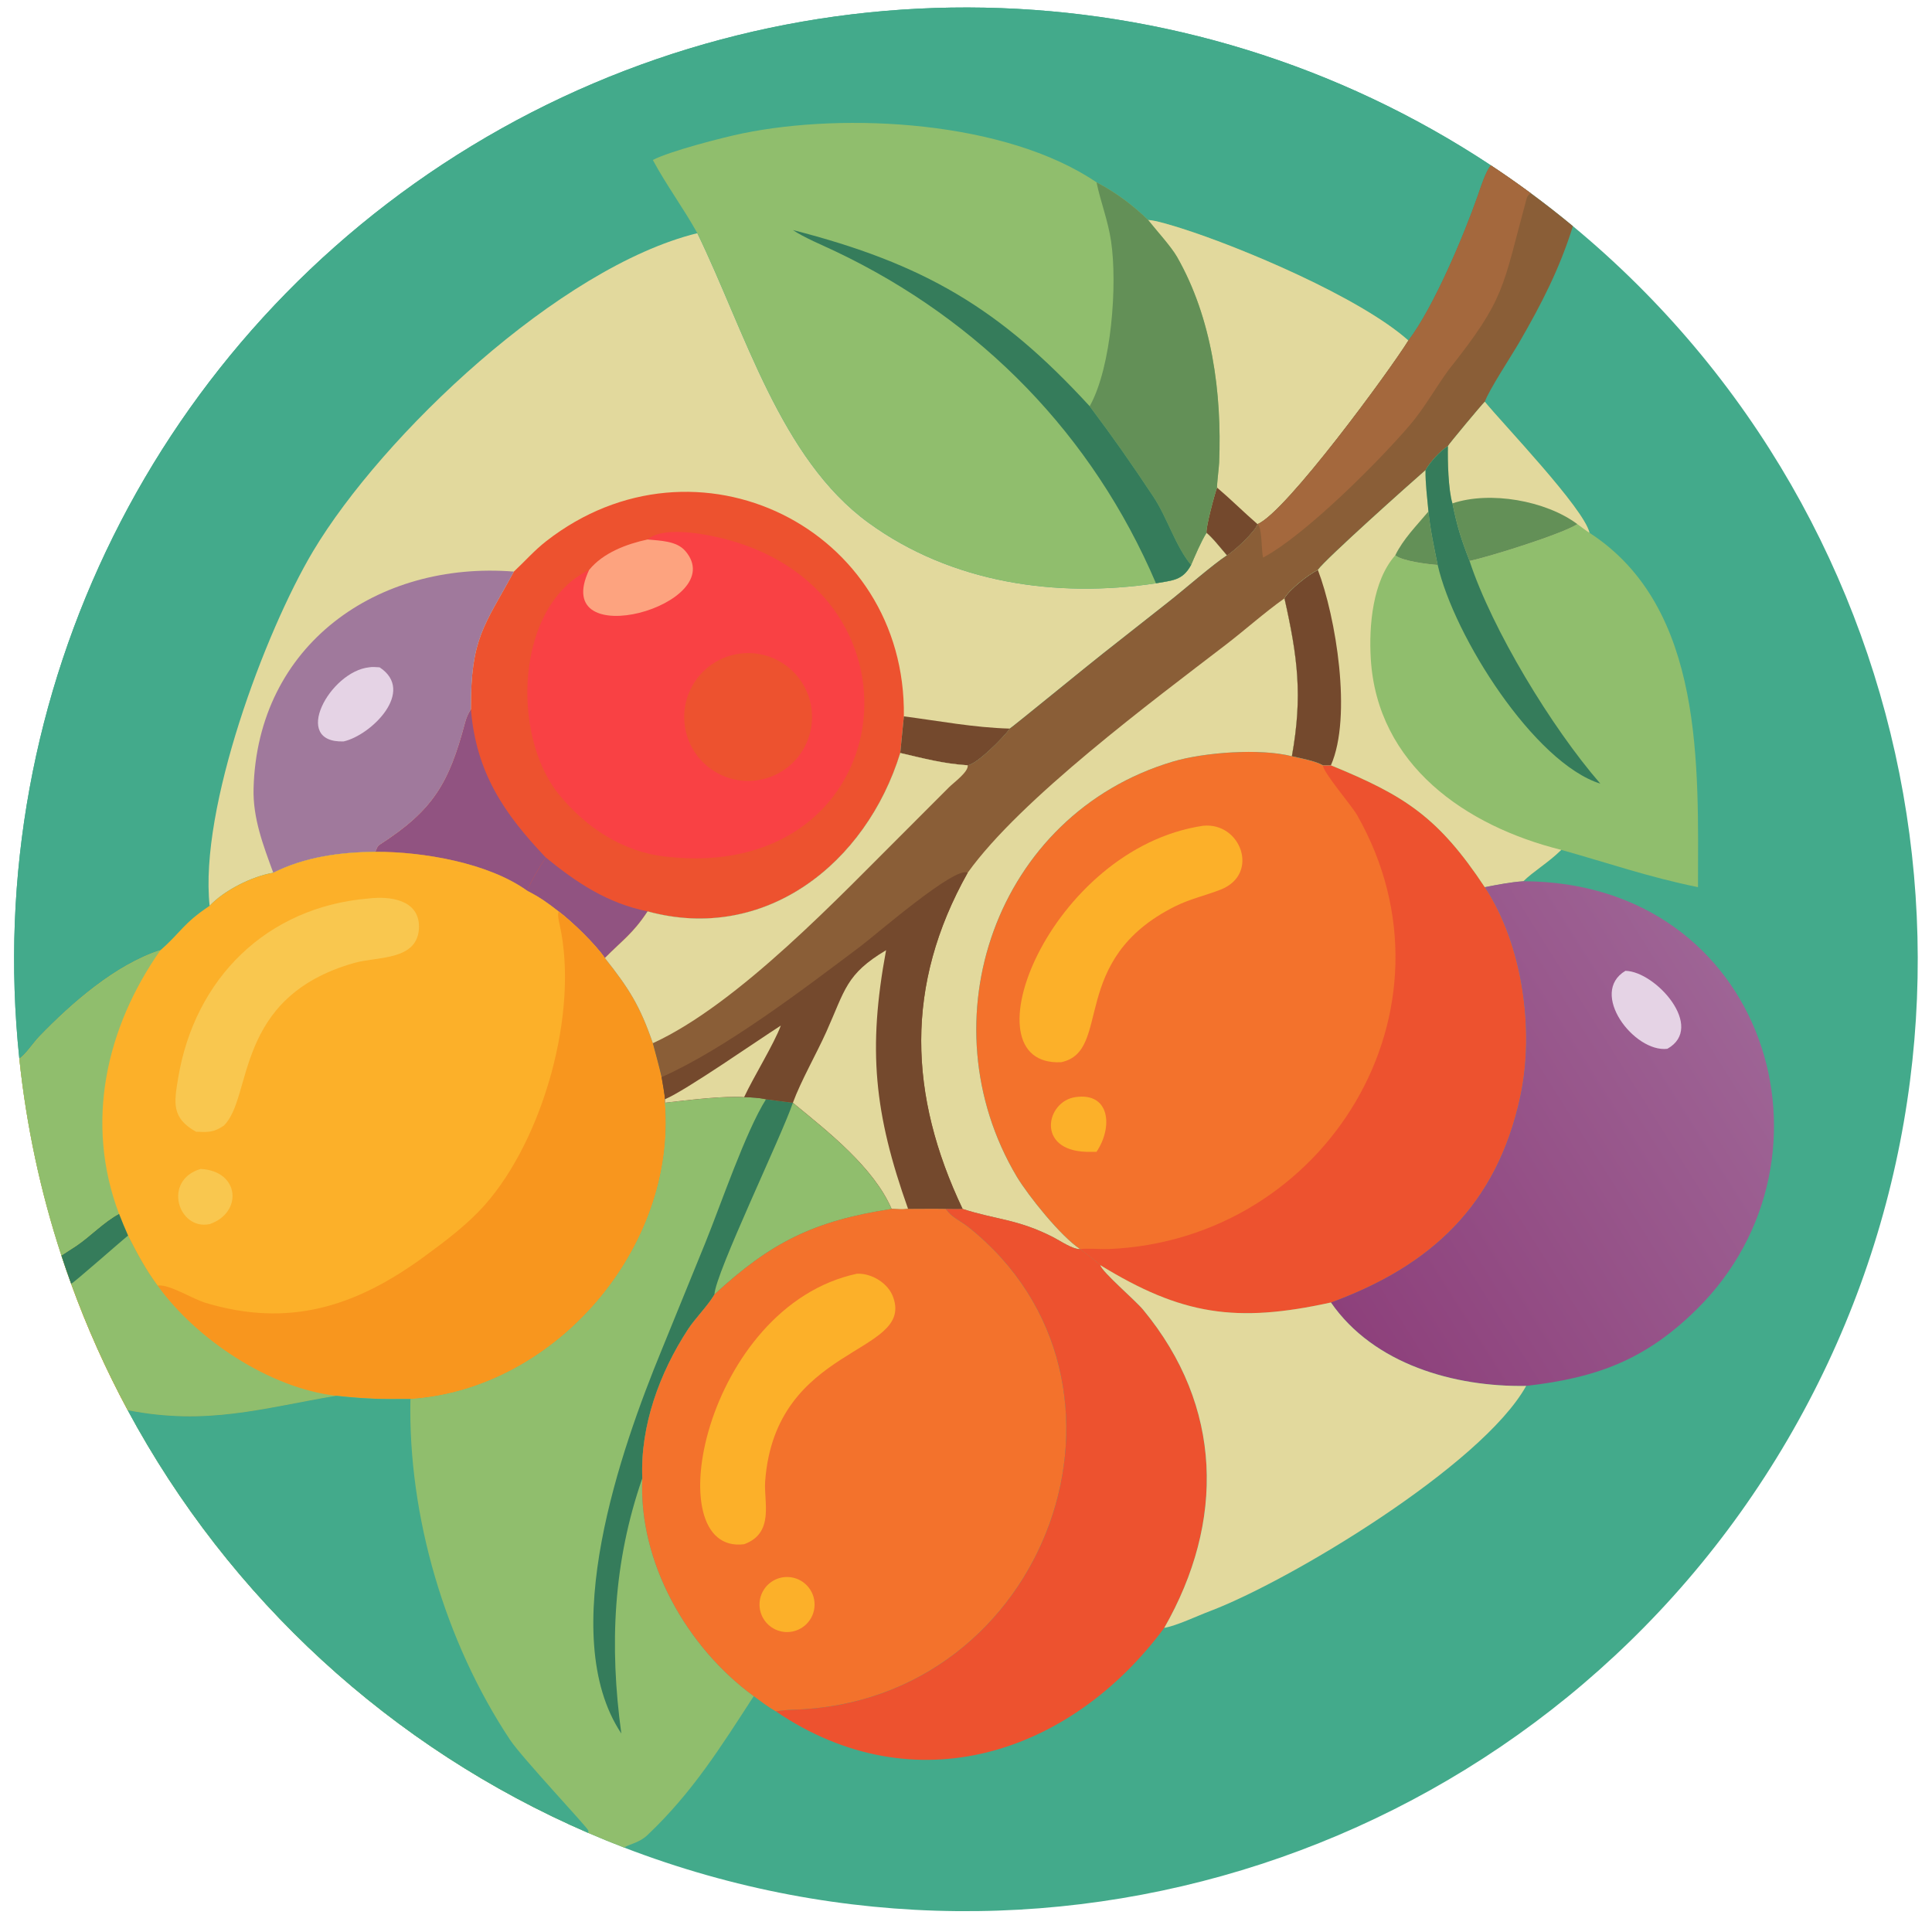 <?xml version="1.0" encoding="utf-8" ?><svg xmlns="http://www.w3.org/2000/svg" xmlns:xlink="http://www.w3.org/1999/xlink" width="1024" height="1024" viewBox="0 0 1024 1024"><path fill="#43AA8B" transform="scale(2 2)" d="M5.12 280.538C-5.066 183.471 41.662 89.239 125.094 38.595C208.526 -12.049 313.688 -10.016 395.099 43.817C398.693 46.193 402.224 48.66 405.691 51.217C409.487 54.017 413.204 56.923 416.837 59.931C512.022 138.741 536.093 274.907 473.696 381.574C411.299 488.241 280.81 533.994 165.464 489.649C162.25 488.413 159.061 487.111 155.899 485.745C103.763 463.209 60.759 423.737 33.849 373.718C28.045 362.93 23.035 351.735 18.859 340.219C17.957 337.735 17.095 335.236 16.273 332.725C10.72 315.773 6.982 298.279 5.12 280.538Z"/><path fill="#43AA8B" transform="scale(2 2)" d="M5.12 280.538C-5.066 183.471 41.662 89.239 125.094 38.595C208.526 -12.049 313.688 -10.016 395.099 43.817C393.754 45.332 392.341 49.812 391.624 51.871C388.09 62.014 379.959 81.455 373.237 90.238C368.45 97.989 340.731 135.882 333.252 138.903L333.252 138.903C332.825 140.699 326.892 146.276 325.161 147.172C321.438 149.58 313.533 156.511 309.526 159.628L292.271 173.22C289.406 175.434 267.915 193.018 267.596 193.085C266.214 195.196 258.839 202.62 256.448 202.804C250.068 202.41 244.76 200.986 238.575 199.546C229.548 228.854 202.727 250.019 171.615 241.524C167.68 247.502 164.834 249.268 160.295 253.886C157.73 250.148 151.632 244.255 148.028 241.524C145.007 239.164 143.142 237.833 139.749 236.08C129.438 228.65 112.035 225.686 99.5 225.738C90.216 225.824 80.805 227.067 72.42 231.287C66.795 232.232 59.41 235.944 55.555 240.051C48.467 244.751 47.849 247.195 42.513 251.814C30.615 255.647 18.988 265.856 10.419 274.724C8.905 276.291 6.566 279.804 5.12 280.538Z"/><path fill="#E2D99D" transform="scale(2 2)" d="M184.803 61.793C197.441 87.854 206.804 121.573 230.204 138.568C252.144 154.502 279.914 158.545 306.343 154.581C310.647 153.776 313.388 153.924 315.644 149.715C316.751 147.152 318.291 143.488 319.734 141.2C321.045 142.123 323.88 145.708 325.161 147.172C321.438 149.58 313.533 156.511 309.526 159.628L292.271 173.22C289.406 175.434 267.915 193.018 267.596 193.085C266.214 195.196 258.839 202.62 256.448 202.804C250.068 202.41 244.76 200.986 238.575 199.546C229.548 228.854 202.727 250.019 171.615 241.524C167.68 247.502 164.834 249.268 160.295 253.886C157.73 250.148 151.632 244.255 148.028 241.524C145.007 239.164 143.142 237.833 139.749 236.08C129.438 228.65 112.035 225.686 99.5 225.738C90.216 225.824 80.805 227.067 72.42 231.287C66.795 232.232 59.41 235.944 55.555 240.051C52.776 214.212 70.191 167.536 82.956 146.096C101.301 115.397 148.214 70.793 184.803 61.793Z"/><path fill="#ED522F" transform="scale(2 2)" d="M136.181 151.477C139.086 148.773 141.565 145.902 144.737 143.428C184.507 112.401 240.23 139.996 239.531 189.844L238.575 199.546C229.548 228.854 202.727 250.019 171.615 241.524C167.68 247.502 164.834 249.268 160.295 253.886C157.73 250.148 151.632 244.255 148.028 241.524C145.007 239.164 143.142 237.833 139.749 236.08C129.438 228.65 112.035 225.686 99.5 225.738C99.797 225.101 99.956 224.287 100.592 223.878C114.866 214.706 118.996 207.518 123.243 191.563C123.597 190.23 124.038 189.156 124.794 187.996C124.724 168.971 128.349 165.927 136.181 151.477Z"/><path fill="#915381" transform="scale(2 2)" d="M124.794 187.996C126.205 204.719 133.464 215.497 144.649 227.26C143.08 229.572 140.668 233.52 139.749 236.08C129.438 228.65 112.035 225.686 99.5 225.738C99.797 225.101 99.956 224.287 100.592 223.878C114.866 214.706 118.996 207.518 123.243 191.563C123.597 190.23 124.038 189.156 124.794 187.996Z"/><path fill="#915381" transform="scale(2 2)" d="M144.649 227.26C152.91 233.99 160.938 239.347 171.615 241.524C167.68 247.502 164.834 249.268 160.295 253.886C157.73 250.148 151.632 244.255 148.028 241.524C145.007 239.164 143.142 237.833 139.749 236.08C140.668 233.52 143.08 229.572 144.649 227.26Z"/><path fill="#F94144" transform="scale(2 2)" d="M171.615 142.966C176.275 138.91 189.818 141.989 195.483 143.805C248.153 160.686 236.626 233.926 176.52 227.021C165.108 225.83 155.218 219.296 148.077 210.482C135.366 194.794 136.582 160.468 156.118 151.045C159.792 146.503 166.069 144.156 171.615 142.966Z"/><path fill="#FDA37F" transform="scale(2 2)" d="M171.615 142.966C174.934 143.301 179.293 143.313 181.613 146.01C193.878 160.263 145.382 173.8 156.118 151.045C159.792 146.503 166.069 144.156 171.615 142.966Z"/><path fill="#ED522F" transform="scale(2 2)" d="M195.703 173.271C204.985 171.854 213.649 178.259 215.016 187.549C216.382 196.839 209.93 205.468 200.632 206.783C191.407 208.088 182.859 201.697 181.503 192.478C180.147 183.26 186.492 174.678 195.703 173.271Z"/><path fill="#A0799C" transform="scale(2 2)" d="M72.42 231.287C69.753 224.004 66.99 216.851 67.199 208.951C68.207 170.773 100.127 148.601 136.181 151.477C128.349 165.927 124.724 168.971 124.794 187.996C124.038 189.156 123.597 190.23 123.243 191.563C118.996 207.518 114.866 214.706 100.592 223.878C99.956 224.287 99.797 225.101 99.5 225.738C90.216 225.824 80.805 227.067 72.42 231.287Z"/><path fill="#E5D3E5" transform="scale(2 2)" d="M97.798 176.849C98.64 176.688 99.715 176.801 100.598 176.849C110.243 183.179 98.359 194.849 91.06 196.486C77.079 196.943 87.37 177.994 97.798 176.849Z"/><path fill="#74492D" transform="scale(2 2)" d="M239.531 189.844C248.957 191.06 258.012 192.822 267.596 193.085C266.214 195.196 258.839 202.62 256.448 202.804C250.068 202.41 244.76 200.986 238.575 199.546L239.531 189.844Z"/><path fill="#90BE6D" transform="scale(2 2)" d="M173.008 42.4C177.449 40.047 191.694 36.396 196.78 35.35C224.094 29.735 266.404 31.936 290.59 48.314C295.58 50.905 300.244 54.361 304.261 58.3C306.143 58.342 311.05 59.874 312.998 60.491C328.821 65.496 360.365 78.774 373.237 90.238C368.45 97.989 340.731 135.882 333.252 138.903L333.252 138.903C332.825 140.699 326.892 146.276 325.161 147.172C323.88 145.708 321.045 142.123 319.734 141.2C318.291 143.488 316.751 147.152 315.644 149.715C313.388 153.924 310.647 153.776 306.343 154.581C279.914 158.545 252.144 154.502 230.204 138.568C206.804 121.573 197.441 87.854 184.803 61.793C181.134 55.18 176.579 49.056 173.008 42.4Z"/><path fill="#E2D99D" transform="scale(2 2)" d="M304.261 58.3C306.143 58.342 311.05 59.874 312.998 60.491C328.821 65.496 360.365 78.774 373.237 90.238C368.45 97.989 340.731 135.882 333.252 138.903L333.252 138.903C332.825 140.699 326.892 146.276 325.161 147.172C323.88 145.708 321.045 142.123 319.734 141.2C319.51 139.794 321.899 130.881 322.529 129.214C322.458 128.469 323.038 123.845 323.087 122.624C323.836 104.129 321.207 84.334 311.928 68.079C310.358 65.331 306.36 60.96 304.261 58.3Z"/><path fill="#74492D" transform="scale(2 2)" d="M319.734 141.2C319.51 139.794 321.899 130.881 322.529 129.214C326.198 132.336 329.596 135.729 333.252 138.903L333.252 138.903C332.825 140.699 326.892 146.276 325.161 147.172C323.88 145.708 321.045 142.123 319.734 141.2Z"/><path fill="#639057" transform="scale(2 2)" d="M290.59 48.314C295.58 50.905 300.244 54.361 304.261 58.3C306.36 60.96 310.358 65.331 311.928 68.079C321.207 84.334 323.836 104.129 323.087 122.624C323.038 123.845 322.458 128.469 322.529 129.214C321.899 130.881 319.51 139.794 319.734 141.2C318.291 143.488 316.751 147.152 315.644 149.715C311.499 144.727 309.332 137.166 305.649 131.619C299.903 122.965 295.064 116.022 288.915 107.84L288.778 107.655C294.646 97.177 296.132 75.24 294.447 63.928C293.617 58.35 291.717 53.696 290.59 48.314Z"/><path fill="#357C5B" transform="scale(2 2)" d="M210.128 60.968C244.851 69.871 264.996 81.716 288.778 107.655L288.915 107.84C295.064 116.022 299.903 122.965 305.649 131.619C309.332 137.166 311.499 144.727 315.644 149.715C313.388 153.924 310.647 153.776 306.343 154.581C289.592 115.358 259.973 84.923 221.33 66.576C218.191 65.085 212.908 62.879 210.128 60.968Z"/><path fill="#FCB029" transform="scale(2 2)" d="M99.5 225.738C112.035 225.686 129.438 228.65 139.749 236.08C143.142 237.833 145.007 239.164 148.028 241.524C151.632 244.255 157.73 250.148 160.295 253.886C166.763 262.073 169.595 266.557 173.008 276.462C173.786 279.405 174.653 282.495 175.331 285.446C175.537 286.711 176.19 290.192 176.225 291.31L176.225 292.232C179.363 330.582 147.318 368.248 108.77 370.751C100.882 370.829 96.963 370.737 89.058 369.899C69.428 373.189 54.95 377.845 33.849 373.718C28.045 362.93 23.035 351.735 18.859 340.219C17.957 337.735 17.095 335.236 16.273 332.725C10.72 315.773 6.982 298.279 5.12 280.538C6.566 279.804 8.905 276.291 10.419 274.724C18.988 265.856 30.615 255.647 42.513 251.814C47.849 247.195 48.467 244.751 55.555 240.051C59.41 235.944 66.795 232.232 72.42 231.287C80.805 227.067 90.216 225.824 99.5 225.738Z"/><path fill="#F8961E" transform="scale(2 2)" d="M148.028 241.524C151.632 244.255 157.73 250.148 160.295 253.886C166.763 262.073 169.595 266.557 173.008 276.462C173.786 279.405 174.653 282.495 175.331 285.446C175.537 286.711 176.19 290.192 176.225 291.31L176.225 292.232C179.363 330.582 147.318 368.248 108.77 370.751C100.882 370.829 96.963 370.737 89.058 369.899C69.428 373.189 54.95 377.845 33.849 373.718C28.045 362.93 23.035 351.735 18.859 340.219C17.957 337.735 17.095 335.236 16.273 332.725C16.293 332.686 19.747 330.484 20.198 330.179C23.955 327.638 27.557 323.79 31.54 321.679C32.321 323.664 33.074 325.493 33.939 327.442C36.358 332.183 38.568 336.373 41.761 340.685L42.027 340.668C45.124 340.437 50.992 344.225 54.556 345.292C76.479 351.852 94.136 346.392 112.393 333.039C117.957 328.97 123.822 324.56 128.425 319.383C143.901 301.975 153.514 268.256 148.297 244.967C148.04 243.821 147.761 242.679 148.028 241.524Z"/><path fill="#90BE6D" transform="scale(2 2)" d="M31.54 321.679C32.321 323.664 33.074 325.493 33.939 327.442C36.358 332.183 38.568 336.373 41.761 340.685C51.946 354.86 71.35 367.857 89.058 369.899C69.428 373.189 54.95 377.845 33.849 373.718C28.045 362.93 23.035 351.735 18.859 340.219C17.957 337.735 17.095 335.236 16.273 332.725C16.293 332.686 19.747 330.484 20.198 330.179C23.955 327.638 27.557 323.79 31.54 321.679Z"/><path fill="#357C5B" transform="scale(2 2)" d="M31.54 321.679C32.321 323.664 33.074 325.493 33.939 327.442C32.207 328.803 19.694 339.852 18.859 340.219C17.957 337.735 17.095 335.236 16.273 332.725C16.293 332.686 19.747 330.484 20.198 330.179C23.955 327.638 27.557 323.79 31.54 321.679Z"/><path fill="#90BE6D" transform="scale(2 2)" d="M5.12 280.538C6.566 279.804 8.905 276.291 10.419 274.724C18.988 265.856 30.615 255.647 42.513 251.814C28.084 272.343 22.409 297.524 31.54 321.679C27.557 323.79 23.955 327.638 20.198 330.179C19.747 330.484 16.293 332.686 16.273 332.725C10.72 315.773 6.982 298.279 5.12 280.538Z"/><path fill="#F9C74F" transform="scale(2 2)" d="M97.798 238.1C103.139 237.473 111.057 238.302 111.044 245.633C110.882 254.68 100.111 253.413 93.832 255.2C61.8 264.321 67.1 290.89 59.269 298.343C56.515 300.159 55.166 300.04 51.952 299.928C45.406 296.259 46.132 292.242 47.203 285.752C51.549 259.4 70.609 240.312 97.798 238.1Z"/><path fill="#F9C74F" transform="scale(2 2)" d="M53.166 309.781C63.619 310.309 64.341 321.408 55.555 324.406C47.2 326.115 43.046 312.775 53.166 309.781Z"/><path fill="#F3722C" transform="scale(2 2)" d="M286.256 331.036C281.124 327.663 272.59 317.018 269.449 311.818C244.993 270.647 263.845 215.853 310.779 201.837C319.113 199.349 333.993 198.269 342.361 200.407C344.655 200.93 348.667 201.687 350.587 202.804C351.293 202.808 352.005 202.819 352.71 202.804C372.238 210.799 381.159 216.49 393.493 235.107C403.475 250.27 406.673 272.897 402.88 290.55C396.664 319.478 379.051 335.519 352.71 345.173C327.607 350.692 313.164 348.521 291.581 335.277C291.251 334.75 287.101 331.683 286.256 331.036L286.256 331.036Z"/><path fill="#ED522F" transform="scale(2 2)" d="M352.71 202.804C372.238 210.799 381.159 216.49 393.493 235.107C403.475 250.27 406.673 272.897 402.88 290.55C396.664 319.478 379.051 335.519 352.71 345.173C327.607 350.692 313.164 348.521 291.581 335.277C291.251 334.75 287.101 331.683 286.256 331.036L286.256 331.036C287.364 330.76 292.181 331.081 293.768 331.015C351.479 328.617 388.85 267.401 359.674 216.054C358.168 213.404 350.666 204.768 350.587 202.804C351.293 202.808 352.005 202.819 352.71 202.804Z"/><path fill="#FCB029" transform="scale(2 2)" d="M318.826 218.836C328.877 217.82 333.913 231.663 323.493 235.752C319.453 237.337 315.42 238.202 311.477 240.16C282.874 254.368 294.927 278.614 281.208 281.499C255.245 282.764 278.132 224.884 318.826 218.836Z"/><path fill="#FCB029" transform="scale(2 2)" d="M285.003 290.748C294.167 289.403 295 298.671 290.59 305.241L287.836 305.241C274.508 304.824 277.225 291.835 285.003 290.748Z"/><path fill="#90BE6D" transform="scale(2 2)" d="M197.203 290.748C199.03 290.802 201.213 290.91 203.006 291.31C205.37 291.628 207.759 291.971 210.128 292.232L210.128 292.232L210.504 292.546C219.569 299.984 231.555 309.397 236.297 320.376C215.614 323.55 204.244 329.28 189.328 343.049L189.114 343.413C187.514 346.075 184.151 349.504 182.381 352.207C174.811 363.762 169.65 377.856 170.22 391.751C169.17 413.972 182.051 436.584 199.749 449.5C190.976 463.021 183.484 475.038 171.585 486.312C169.211 488.561 166.377 488.751 165.464 489.649C162.25 488.413 159.061 487.111 155.899 485.745C103.763 463.209 60.759 423.737 33.849 373.718C54.95 377.845 69.428 373.189 89.058 369.899C96.963 370.737 100.882 370.829 108.77 370.751C147.318 368.248 179.363 330.582 176.225 292.232C181.885 291.58 191.828 290.343 197.203 290.748Z"/><path fill="#43AA8B" transform="scale(2 2)" d="M89.058 369.899C96.963 370.737 100.882 370.829 108.77 370.751C108.104 401.806 117.955 435.132 135.146 461.042C138.31 465.811 155.395 483.945 155.924 485.111L155.899 485.745C103.763 463.209 60.759 423.737 33.849 373.718C54.95 377.845 69.428 373.189 89.058 369.899Z"/><path fill="#357C5B" transform="scale(2 2)" d="M203.006 291.31C205.37 291.628 207.759 291.971 210.128 292.232L210.128 292.232L210.504 292.546C219.569 299.984 231.555 309.397 236.297 320.376C215.614 323.55 204.244 329.28 189.328 343.049L189.114 343.413C187.514 346.075 184.151 349.504 182.381 352.207C174.811 363.762 169.65 377.856 170.22 391.751C162.501 413.974 161.461 436.047 164.66 459.405C147.155 433.071 164.72 383.661 175.262 357.956L186.915 329.364C190.948 319.443 197.599 299.852 203.006 291.31Z"/><path fill="#90BE6D" transform="scale(2 2)" d="M210.128 292.232L210.128 292.232L210.504 292.546C219.569 299.984 231.555 309.397 236.297 320.376C215.614 323.55 204.244 329.28 189.328 343.049C189.586 337.443 207.241 300.855 210.128 292.232Z"/><path fill="#8A5E37" transform="scale(2 2)" d="M373.237 90.238C379.959 81.455 388.09 62.014 391.624 51.871C392.341 49.812 393.754 45.332 395.099 43.817C398.693 46.193 402.224 48.66 405.691 51.217C409.487 54.017 413.204 56.923 416.837 59.931C413.3 71.236 408.571 80.438 402.654 90.671C400.558 94.295 394.595 103.325 393.493 106.474C392.542 107.405 384.005 117.656 383.719 118.23C381.717 119.445 378.892 122.538 377.783 124.607C374.012 127.879 351.385 148.077 349.251 151.045C346.81 152.228 341.593 156.334 340.397 158.566C343.886 174.123 345.251 184.366 342.361 200.407C333.993 198.269 319.113 199.349 310.779 201.837C263.845 215.853 244.993 270.647 269.449 311.818C272.59 317.018 281.124 327.663 286.256 331.036L286.256 331.036C284.224 331.097 281.028 328.86 279.155 327.898C269.655 323.022 263.848 323.233 255.099 320.376C253.751 320.438 252.005 320.384 250.625 320.376C247.366 320.315 243.925 320.373 240.651 320.376C239.157 320.566 237.801 320.444 236.297 320.376C231.555 309.397 219.569 299.984 210.504 292.546L210.128 292.232L210.128 292.232C207.759 291.971 205.37 291.628 203.006 291.31C201.213 290.91 199.03 290.802 197.203 290.748C191.828 290.343 181.885 291.58 176.225 292.232L176.225 291.31C176.19 290.192 175.537 286.711 175.331 285.446C174.653 282.495 173.786 279.405 173.008 276.462C169.595 266.557 166.763 262.073 160.295 253.886C164.834 249.268 167.68 247.502 171.615 241.524C202.727 250.019 229.548 228.854 238.575 199.546C244.76 200.986 250.068 202.41 256.448 202.804C258.839 202.62 266.214 195.196 267.596 193.085C267.915 193.018 289.406 175.434 292.271 173.22L309.526 159.628C313.533 156.511 321.438 149.58 325.161 147.172C326.892 146.276 332.825 140.699 333.252 138.903L333.252 138.903C340.731 135.882 368.45 97.989 373.237 90.238Z"/><path fill="#E2D99D" transform="scale(2 2)" d="M256.448 231.287C270.395 211.751 305.831 185.474 324.838 170.87C329.986 166.915 335.187 162.257 340.397 158.566C343.886 174.123 345.251 184.366 342.361 200.407C333.993 198.269 319.113 199.349 310.779 201.837C263.845 215.853 244.993 270.647 269.449 311.818C272.59 317.018 281.124 327.663 286.256 331.036L286.256 331.036C284.224 331.097 281.028 328.86 279.155 327.898C269.655 323.022 263.848 323.233 255.099 320.376C240.793 290.246 239.704 261.099 256.448 231.287Z"/><path fill="#74492D" transform="scale(2 2)" d="M175.331 285.446C192.178 277.965 212.854 262.198 228.121 250.719C232.067 247.751 253.256 229.316 256.448 231.287C239.704 261.099 240.793 290.246 255.099 320.376C253.751 320.438 252.005 320.384 250.625 320.376C247.366 320.315 243.925 320.373 240.651 320.376C239.157 320.566 237.801 320.444 236.297 320.376C231.555 309.397 219.569 299.984 210.504 292.546L210.128 292.232L210.128 292.232C207.759 291.971 205.37 291.628 203.006 291.31C201.213 290.91 199.03 290.802 197.203 290.748C191.828 290.343 181.885 291.58 176.225 292.232L176.225 291.31C176.19 290.192 175.537 286.711 175.331 285.446Z"/><path fill="#E2D99D" transform="scale(2 2)" d="M210.128 292.232C212.225 286.511 216.39 279.225 218.992 273.431C224.007 262.263 224.156 258.186 234.82 251.814C229.948 278.056 231.636 295.006 240.651 320.376C239.157 320.566 237.801 320.444 236.297 320.376C231.555 309.397 219.569 299.984 210.504 292.546L210.128 292.232Z"/><path fill="#E2D99D" transform="scale(2 2)" d="M176.225 291.31C181.738 288.999 200.705 275.759 206.923 271.79C205.171 276.576 199.729 285.346 197.203 290.748C191.828 290.343 181.885 291.58 176.225 292.232L176.225 291.31Z"/><path fill="#E2D99D" transform="scale(2 2)" d="M238.575 199.546C244.76 200.986 250.068 202.41 256.448 202.804C256.742 204.512 252.708 207.423 251.511 208.624L240.349 219.798C222.634 237.398 195.787 266.002 173.008 276.462C169.595 266.557 166.763 262.073 160.295 253.886C164.834 249.268 167.68 247.502 171.615 241.524C202.727 250.019 229.548 228.854 238.575 199.546Z"/><path fill="#A4683D" transform="scale(2 2)" d="M373.237 90.238C379.959 81.455 388.09 62.014 391.624 51.871C392.341 49.812 393.754 45.332 395.099 43.817C398.693 46.193 402.224 48.66 405.691 51.217C404.962 51.751 404.786 51.833 404.532 52.767C398.079 76.508 399.01 79.017 383.889 98.036C380.448 102.764 377.431 108.21 373.619 112.664C365.02 122.713 345.734 141.919 334.729 147.768C334.231 145.741 334.494 139.623 333.252 138.903L333.252 138.903C340.731 135.882 368.45 97.989 373.237 90.238Z"/><path fill="#F3722C" transform="scale(2 2)" d="M240.651 320.376C243.925 320.373 247.366 320.315 250.625 320.376L251.409 321.32C252.44 322.569 255.215 324.049 256.605 325.155C308.198 366.219 277.86 451.17 210.202 453.098C208.795 453.138 207.029 453.285 205.645 453.555C203.545 452.359 201.692 450.93 199.749 449.5C182.051 436.584 169.17 413.972 170.22 391.751C169.65 377.856 174.811 363.762 182.381 352.207C184.151 349.504 187.514 346.075 189.114 343.413L189.328 343.049C204.244 329.28 215.614 323.55 236.297 320.376C237.801 320.444 239.157 320.566 240.651 320.376Z"/><path fill="#FCB029" transform="scale(2 2)" d="M227.107 337.546C231.029 337.376 235.498 340.1 236.752 343.914C242.03 359.126 205.447 356.346 202.774 392.577C202.375 397.981 205.329 406.259 197.203 409.234C173.768 412.205 186.686 346.203 227.107 337.546Z"/><path fill="#FCB029" transform="scale(2 2)" d="M208.838 417.924C212.805 418.067 215.931 421.354 215.873 425.323C215.815 429.293 212.594 432.487 208.625 432.514C205.981 432.531 203.534 431.117 202.23 428.818C200.925 426.518 200.966 423.693 202.338 421.432C203.709 419.171 206.196 417.83 208.838 417.924Z"/><path fill="#90BE6D" transform="scale(2 2)" d="M393.493 106.474C398.436 112.502 419.774 134.747 421.23 141.2C451.81 161.025 450.018 203.198 449.986 235.107C436.678 232.388 426.465 228.779 413.745 225.225C410.383 228.571 406.351 230.9 403.701 233.536C400.219 233.787 396.91 234.452 393.493 235.107C381.159 216.49 372.238 210.799 352.71 202.804C352.005 202.819 351.293 202.808 350.587 202.804C348.667 201.687 344.655 200.93 342.361 200.407C345.251 184.366 343.886 174.123 340.397 158.566C341.593 156.334 346.81 152.228 349.251 151.045C351.385 148.077 374.012 127.879 377.783 124.607C378.892 122.538 381.717 119.445 383.719 118.23C384.005 117.656 392.542 107.405 393.493 106.474Z"/><path fill="#E2D99D" transform="scale(2 2)" d="M377.783 124.607C377.72 128.139 378.252 131.985 378.554 135.543C379.047 140.387 380.039 144.944 381.003 149.715C378.373 149.53 371.726 148.718 369.755 147.172C363.733 153.99 362.75 165.859 363.27 174.547C364.959 202.754 388.438 218.924 413.745 225.225C410.383 228.571 406.351 230.9 403.701 233.536C400.219 233.787 396.91 234.452 393.493 235.107C381.159 216.49 372.238 210.799 352.71 202.804C352.005 202.819 351.293 202.808 350.587 202.804C348.667 201.687 344.655 200.93 342.361 200.407C345.251 184.366 343.886 174.123 340.397 158.566C341.593 156.334 346.81 152.228 349.251 151.045C351.385 148.077 374.012 127.879 377.783 124.607Z"/><path fill="#74492D" transform="scale(2 2)" d="M340.397 158.566C341.593 156.334 346.81 152.228 349.251 151.045C353.996 163.416 358.388 189.866 352.71 202.804C352.005 202.819 351.293 202.808 350.587 202.804C348.667 201.687 344.655 200.93 342.361 200.407C345.251 184.366 343.886 174.123 340.397 158.566Z"/><path fill="#639057" transform="scale(2 2)" d="M378.554 135.543C379.047 140.387 380.039 144.944 381.003 149.715C378.373 149.53 371.726 148.718 369.755 147.172C371.936 142.739 375.367 139.36 378.554 135.543Z"/><path fill="#E2D99D" transform="scale(2 2)" d="M393.493 106.474C398.436 112.502 419.774 134.747 421.23 141.2C420.44 140.732 418.856 139.495 418.022 138.903C413.832 141.574 394.729 147.546 389.445 148.655C387.211 142.879 386.144 139.526 384.91 133.404C383.816 129.953 383.599 121.847 383.719 118.23C384.005 117.656 392.542 107.405 393.493 106.474Z"/><path fill="#639057" transform="scale(2 2)" d="M384.91 133.404C394.834 130.054 409.642 132.647 418.022 138.903C413.832 141.574 394.729 147.546 389.445 148.655C387.211 142.879 386.144 139.526 384.91 133.404Z"/><path fill="#357C5B" transform="scale(2 2)" d="M383.719 118.23C383.599 121.847 383.816 129.953 384.91 133.404C386.144 139.526 387.211 142.879 389.445 148.655C395.419 166.809 411.195 192.825 424.101 207.669C406.666 202.236 385.328 168.717 381.003 149.715C380.039 144.944 379.047 140.387 378.554 135.543C378.252 131.985 377.72 128.139 377.783 124.607C378.892 122.538 381.717 119.445 383.719 118.23Z"/><defs><linearGradient id="gradient_0" gradientUnits="userSpaceOnUse" x1="348.673" y1="338.246" x2="461.814" y2="266.856"><stop offset="0" stop-color="#8D407B"/><stop offset="1" stop-color="#9E6495"/></linearGradient></defs><path fill="url(#gradient_0)" transform="scale(2 2)" d="M403.701 233.536C467.962 233.734 490.371 306.802 449.624 347.006C436.026 360.422 423.106 365.15 404.455 367.278C385.439 367.616 364.033 361.545 352.71 345.173C379.051 335.519 396.664 319.478 402.88 290.55C406.673 272.897 403.475 250.27 393.493 235.107C396.91 234.452 400.219 233.787 403.701 233.536Z"/><path fill="#E5D3E5" transform="scale(2 2)" d="M430.75 257.279C438.761 257.415 452.038 272.247 441.864 277.943C433.078 279.008 420.964 263.12 430.75 257.279Z"/><path fill="#ED522F" transform="scale(2 2)" d="M250.625 320.376C252.005 320.384 253.751 320.438 255.099 320.376C263.848 323.233 269.655 323.022 279.155 327.898C281.028 328.86 284.224 331.097 286.256 331.036C287.101 331.683 291.251 334.75 291.581 335.277C292.151 337.169 300.867 344.577 302.954 347.104C324.129 372.748 324.628 403.26 308.535 431.411C283.774 464.853 242.435 478.514 205.645 453.555C207.029 453.285 208.795 453.138 210.202 453.098C277.86 451.17 308.198 366.219 256.605 325.155C255.215 324.049 252.44 322.569 251.409 321.32L250.625 320.376Z"/><path fill="#E2D99D" transform="scale(2 2)" d="M291.581 335.277C313.164 348.521 327.607 350.692 352.71 345.173C364.033 361.545 385.439 367.616 404.455 367.278C392.756 388.347 341.794 418.992 320.537 427.007C317.25 428.247 311.841 430.829 308.535 431.411C324.628 403.26 324.129 372.748 302.954 347.104C300.867 344.577 292.151 337.169 291.581 335.277Z"/></svg>